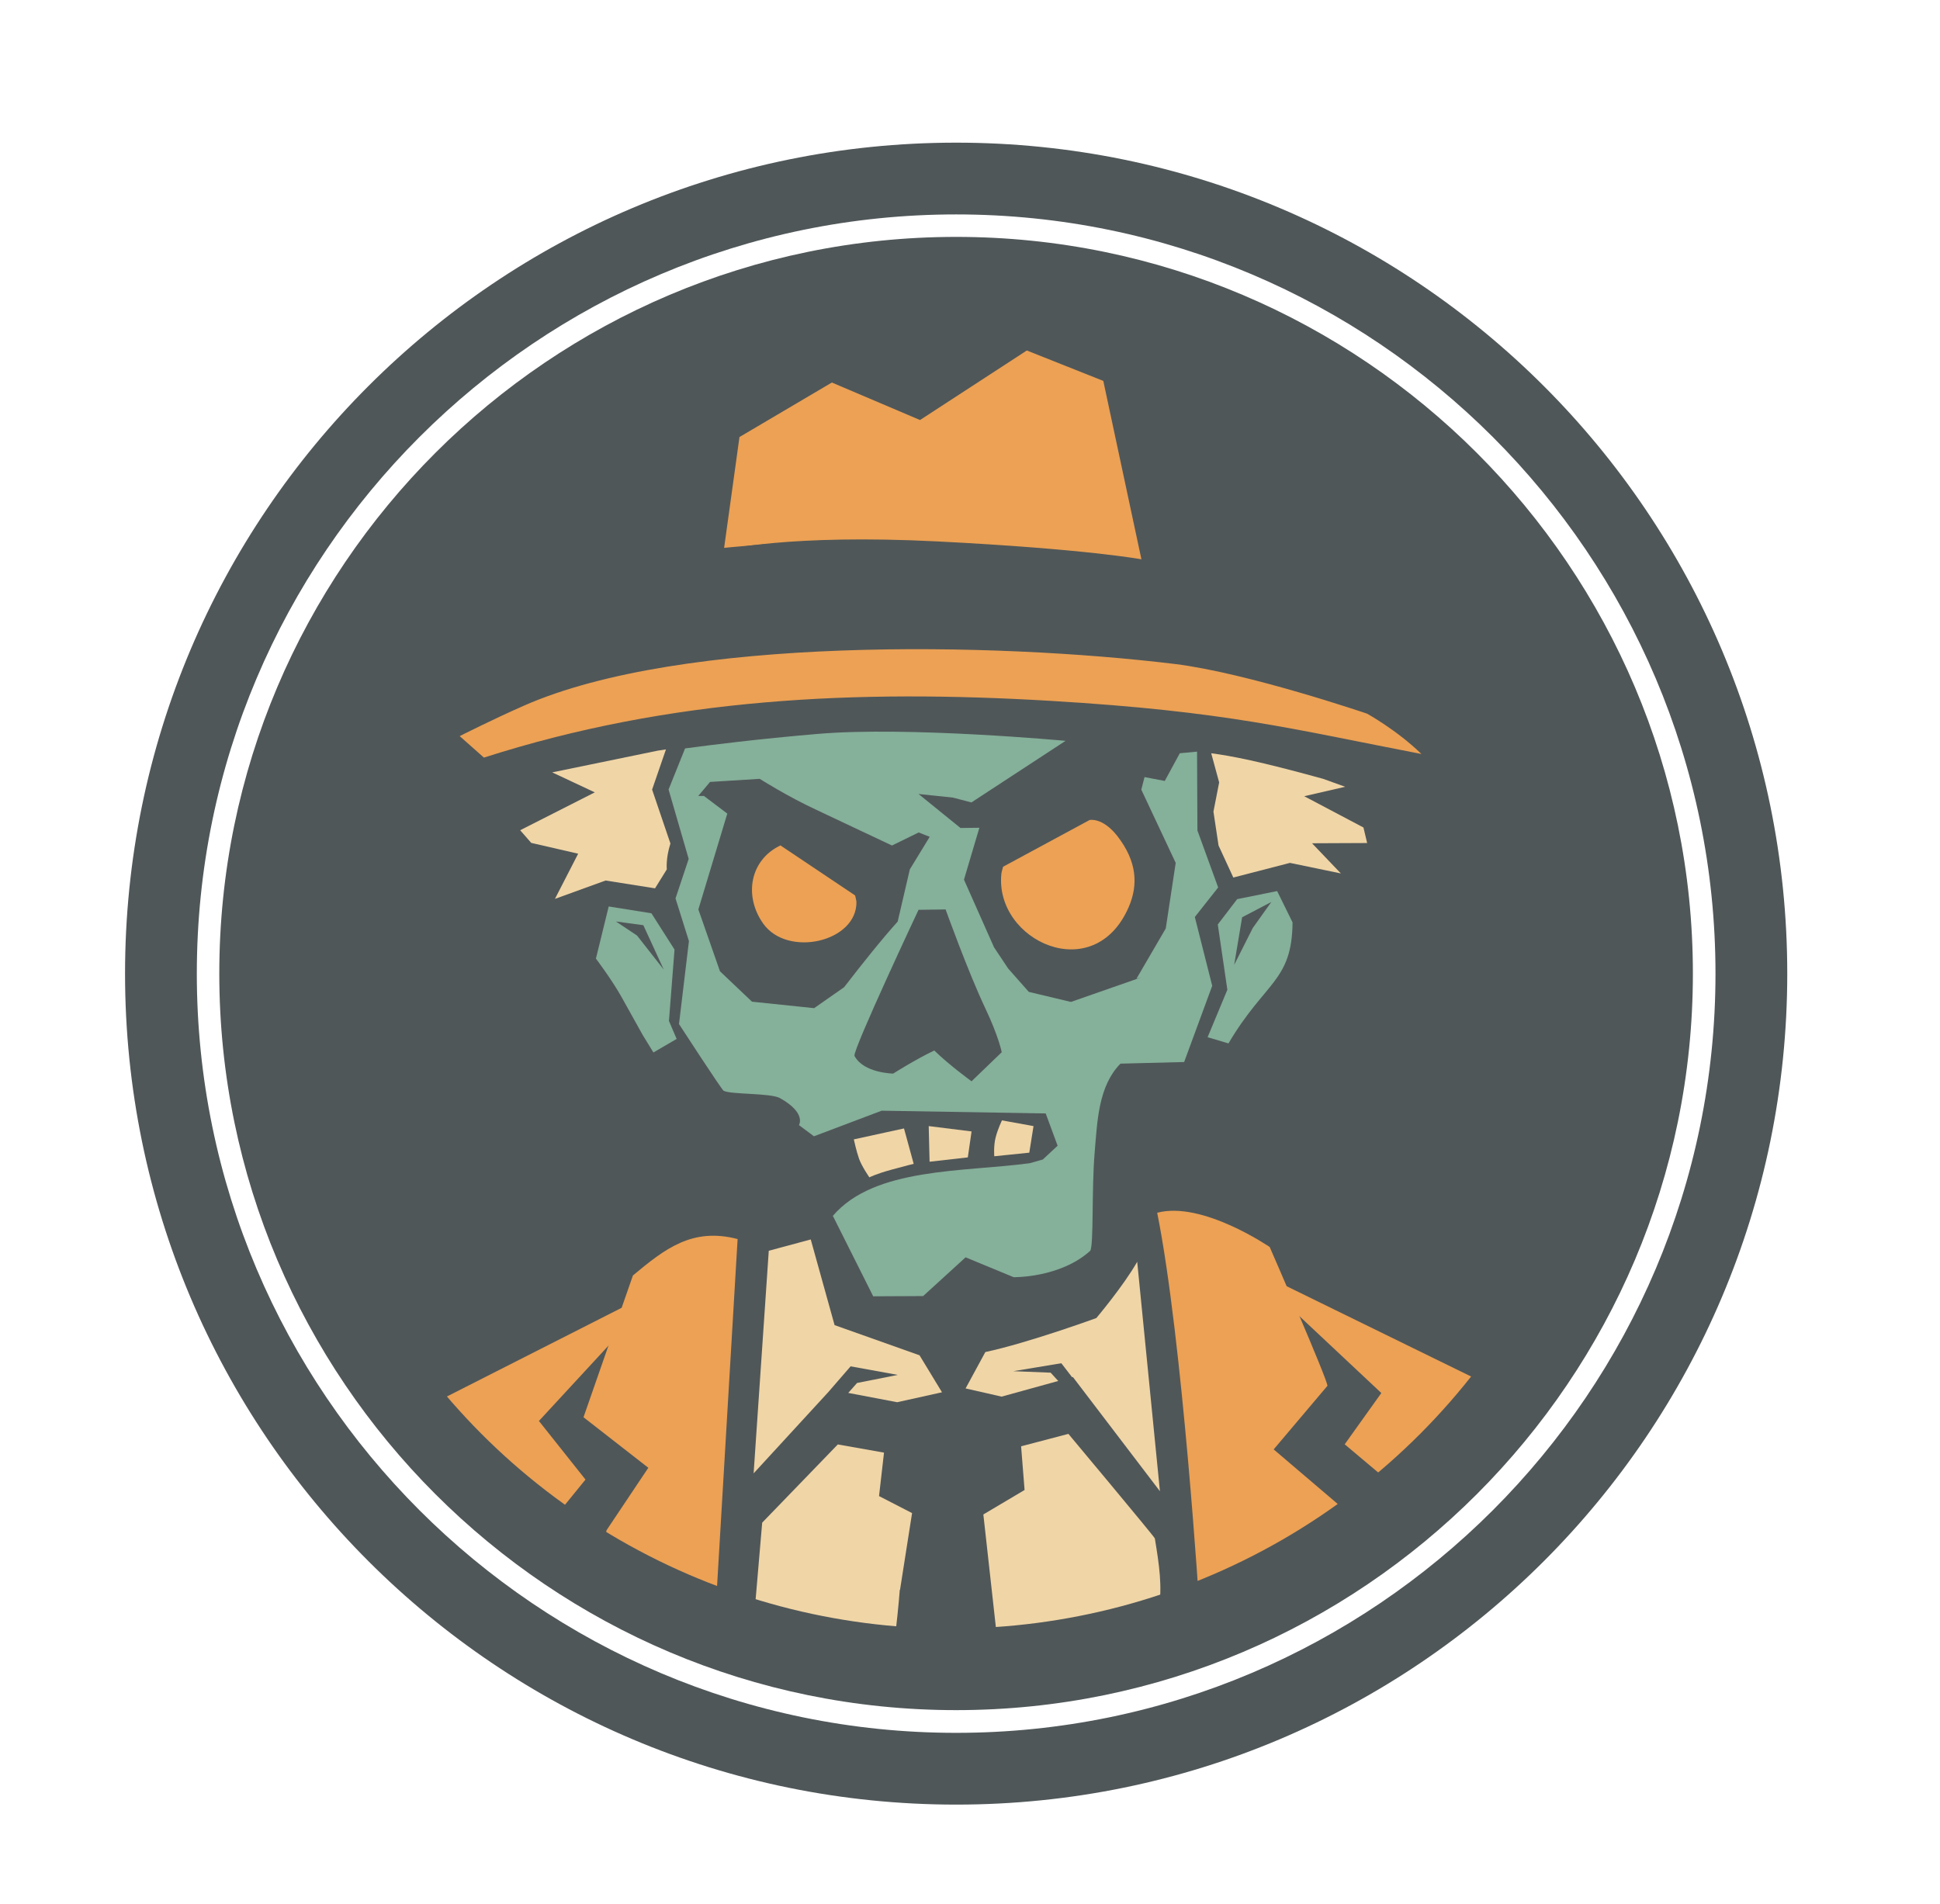 <?xml version="1.0" encoding="UTF-8"?><svg id="zombie" xmlns="http://www.w3.org/2000/svg" xmlns:xlink="http://www.w3.org/1999/xlink" viewBox="0 0 156.23 153.37"><defs><style>.cls-1{fill:#505759;}.cls-2{fill:#eca154;}.cls-3{fill:#85b09a;}.cls-4{fill:#f0d5a6;}.cls-5{fill:none;opacity:.37;}.cls-6{clip-path:url(#clippath);}</style><clipPath id="clippath"><circle class="cls-5" cx="76.57" cy="77.78" r="53.39"/></clipPath></defs><path class="cls-1" d="M77,19.08c-32.72,0-59.34,26.62-59.34,59.33s26.62,59.33,59.34,59.33,59.33-26.62,59.33-59.33-26.62-59.33-59.33-59.33Z"/><path class="cls-1" d="M77,11.49C40.03,11.49,10.07,41.45,10.07,78.42s29.97,66.93,66.93,66.93,66.93-29.97,66.93-66.93S113.96,11.49,77,11.49ZM77,139.57c-33.72,0-61.15-27.43-61.15-61.15s27.43-61.15,61.15-61.15,61.15,27.43,61.15,61.15-27.43,61.15-61.15,61.15Z"/><g class="cls-6"><path class="cls-2" d="M91.92,45.05s-4.4-.83-16.39-1.44c-12-.61-17.24.69-17.24.69l1.26-9.1,7.44-4.39,7.1,3.02,8.6-5.6,6.16,2.45,3.07,14.37Z"/><path class="cls-2" d="M114.47,60.73c-10.43-2.01-15.62-3.43-29.86-4.28-15.67-.93-30.61-.25-45.64,4.57l-1.95-1.73s2.66-1.35,5.21-2.47c12.71-5.58,37.91-5.1,52.38-3.34,5.87.72,15.48,4,15.48,4,0,0,2.41,1.33,4.38,3.25Z"/><path class="cls-1" d="M95.96,52.7c-1.97-.4-3.25-.69-5.63-.99-2.32-.3-8.13-.98-17.23-.98-10.08,0-15.59,1.04-17.93,1.43-.59.1-.68-2.31-.39-4.09.38-2.25.4-3.74,2.45-3.84,4.71-.46,8.22-.73,12.11-.64,6.45.15,15.46.52,21.61,1.69,4.81.92,3.92.66,5,7.42Z"/><path class="cls-3" d="M53.87,82.25l.45-5.77-1.86-2.92-3.44-.55-1.03,4.2s1.31,1.73,2.1,3.16c.34.62,1.66,2.98,1.66,2.98l.87,1.42,1.87-1.09-.61-1.43Z"/><path class="cls-3" d="M102.85,71.77l-3.22.65-1.56,2.04.77,5.26-1.59,3.82,1.68.5c2.95-5,5.12-4.99,5.16-9.75l-1.24-2.52Z"/><path class="cls-2" d="M106.89,111.63l-4.32,5.11,6.36,5.42c-.95,1.29-12.32,7.62-12.32,7.62,0,0-1.37-21.89-3.42-32.1,3.63-.97,9.06,2.76,9.06,2.76,0,0,4.71,10.79,4.65,11.19Z"/><path class="cls-2" d="M59.4,99.8l-1.74,29.4-8.98-4.79.16-1.15,3.37-5.04-5.22-4.07,3.98-11.42c2.57-2.14,4.78-3.89,8.44-2.93Z"/><path class="cls-4" d="M93.3,129.65c-.04.26.14.89,0,1.02-3.99,1.28-8.87,1.63-13,1.31l-1.11-10,3.32-1.97-.28-3.52,3.81-1s6.94,8.3,6.96,8.42c.35,2.11.62,3.92.31,5.74Z"/><path class="cls-4" d="M72.46,128.05s-.09,1.3-.35,3.52l-11.33-1.92.6-7.01,6.09-6.3,3.72.66-.4,3.5,2.66,1.37-.97,6.18Z"/><path class="cls-2" d="M117.41,114.51c-.67.91-4.57,5.23-5.65,4.74l-3.47-2.92,2.95-4.13-7.14-6.7-1.48-2.39,17.28,8.46c.34.54-1.84,2.05-2.49,2.93Z"/><path class="cls-2" d="M52.11,104.3l-.89,1.68-7.82,8.47,3.75,4.72-2.52,3.1s-8.7-9.16-8.78-9.72l16.25-8.25Z"/><path class="cls-2" d="M87.73,66.05s1.04-.26,2.26,1.3c1.56,2.02,1.69,3.89.91,5.7-2.79,6.46-10.81,2.73-10.26-2.67,0-.09.14-.57.14-.57l6.96-3.76Z"/><path class="cls-2" d="M68.86,72.11s.11.45.11.51c.07,3.24-5.54,4.54-7.51,1.77-1.59-2.25-1.05-5.15,1.4-6.3.03.02.09.07.09.07l5.91,3.96Z"/><path class="cls-4" d="M70,94.81s-.6-.86-.82-1.48-.42-1.56-.42-1.56l2.61-.57,1.43-.31.78,2.85s-.58.14-1.82.48-1.75.61-1.75.61Z"/><polygon class="cls-4" points="74.86 93.57 74.79 90.7 78.24 91.13 77.94 93.22 74.86 93.57"/><path class="cls-4" d="M80.07,93.13s-.07-.82.11-1.52.51-1.37.51-1.37l2.54.46-.34,2.14-2.82.29Z"/><polygon class="cls-4" points="74.05 109.16 67.21 106.73 65.29 99.83 61.91 100.74 60.69 118.67 66.69 112.14 68.5 110.05 72.3 110.74 69.02 111.39 68.31 112.19 72.25 112.94 75.86 112.14 74.05 109.16"/><path class="cls-4" d="M84.6,110.56l-3-.12,3.87-.64.87,1.13.06-.02,7.01,9.2-1.83-18.48c-1.12,1.96-3.29,4.53-3.29,4.53,0,0-5.44,1.99-8.94,2.74l-1.59,2.93,2.9.66,4.56-1.26-.62-.68Z"/><polygon class="cls-1" points="99.39 77.71 100.89 74.74 102.38 72.65 100.03 73.88 99.39 77.71"/><polygon class="cls-1" points="53.45 78.09 51.81 74.52 49.6 74.22 51.3 75.35 53.45 78.09"/><path class="cls-4" d="M110.1,67.91l-.3-1.26-4.77-2.52,3.3-.76-1.78-.64c-5.21-1.44-7.38-1.84-9.01-2.06l.64,2.35-.46,2.35.41,2.73,1.19,2.58,4.56-1.18,4.1.85-2.32-2.43,4.44-.02Z"/><path class="cls-4" d="M52.51,63.61l1.12-3.25c-.42.06-.66.1-.66.1l-8.5,1.75,3.43,1.61-6.01,3.05.89,1.02,3.78.87-1.87,3.64,4.08-1.48,3.98.63.95-1.53s-.1-.86.29-2.08l-1.47-4.33Z"/><path class="cls-3" d="M98.1,71.48l-1.67-4.59-.03-6.35-1.39.13-1.21,2.23-1.63-.31-.26,1.01,2.77,5.9-.8,5.28-2.36,4.05.39-.11-5.64,1.97h-.04s-.03,0-.03,0l-3.35-.8-1.66-1.88-1.14-1.71-2.42-5.45,1.24-4.18-1.52.02-3.38-2.74,2.76.29,1.5.39,7.58-4.96s-12.66-1.18-19.94-.56c-4.85.41-8.68.9-10.7,1.17l-1.33,3.31,1.62,5.59-1.06,3.18,1.08,3.44-.8,6.68s3.43,5.28,3.59,5.37c.56.32,3.79.17,4.55.6,2.14,1.2,1.52,2.17,1.52,2.17l1.21.9,5.45-2.06,13.21.22.96,2.6-1.19,1.11-1.06.3c-5.36.72-12.5.32-15.85,4.24l3.25,6.48,4.02-.02,3.42-3.12,3.87,1.6s3.73.07,6.16-2.12c.3-.41.11-4.85.36-7.89.22-2.59.3-5.37,2.08-7.19l5.13-.13,2.26-6.14-1.4-5.54,1.87-2.37ZM65.56,81.2l-5-.52-2.58-2.45-1.74-4.98,2.33-7.72-1.88-1.42h-.46l.95-1.13,4-.25s2.25,1.43,4.59,2.51c1.39.65,6.06,2.86,6.06,2.86l2.15-1.05.89.35-1.6,2.62-.98,4.21c-1.26,1.39-2.9,3.45-4.31,5.28l-2.43,1.7ZM78.24,87.09s-1.81-1.31-3-2.48c-1.55.74-3.31,1.86-3.31,1.86,0,0-2.39-.03-3.12-1.43-.09-.59,5.16-11.76,5.16-11.76l2.18-.03s1.83,5.09,3.22,8.01c1.06,2.24,1.3,3.49,1.3,3.49l-2.43,2.34ZM85.17,93.37s0-.02,0-.03l.02.03s-.01,0-.02,0Z"/></g></svg>